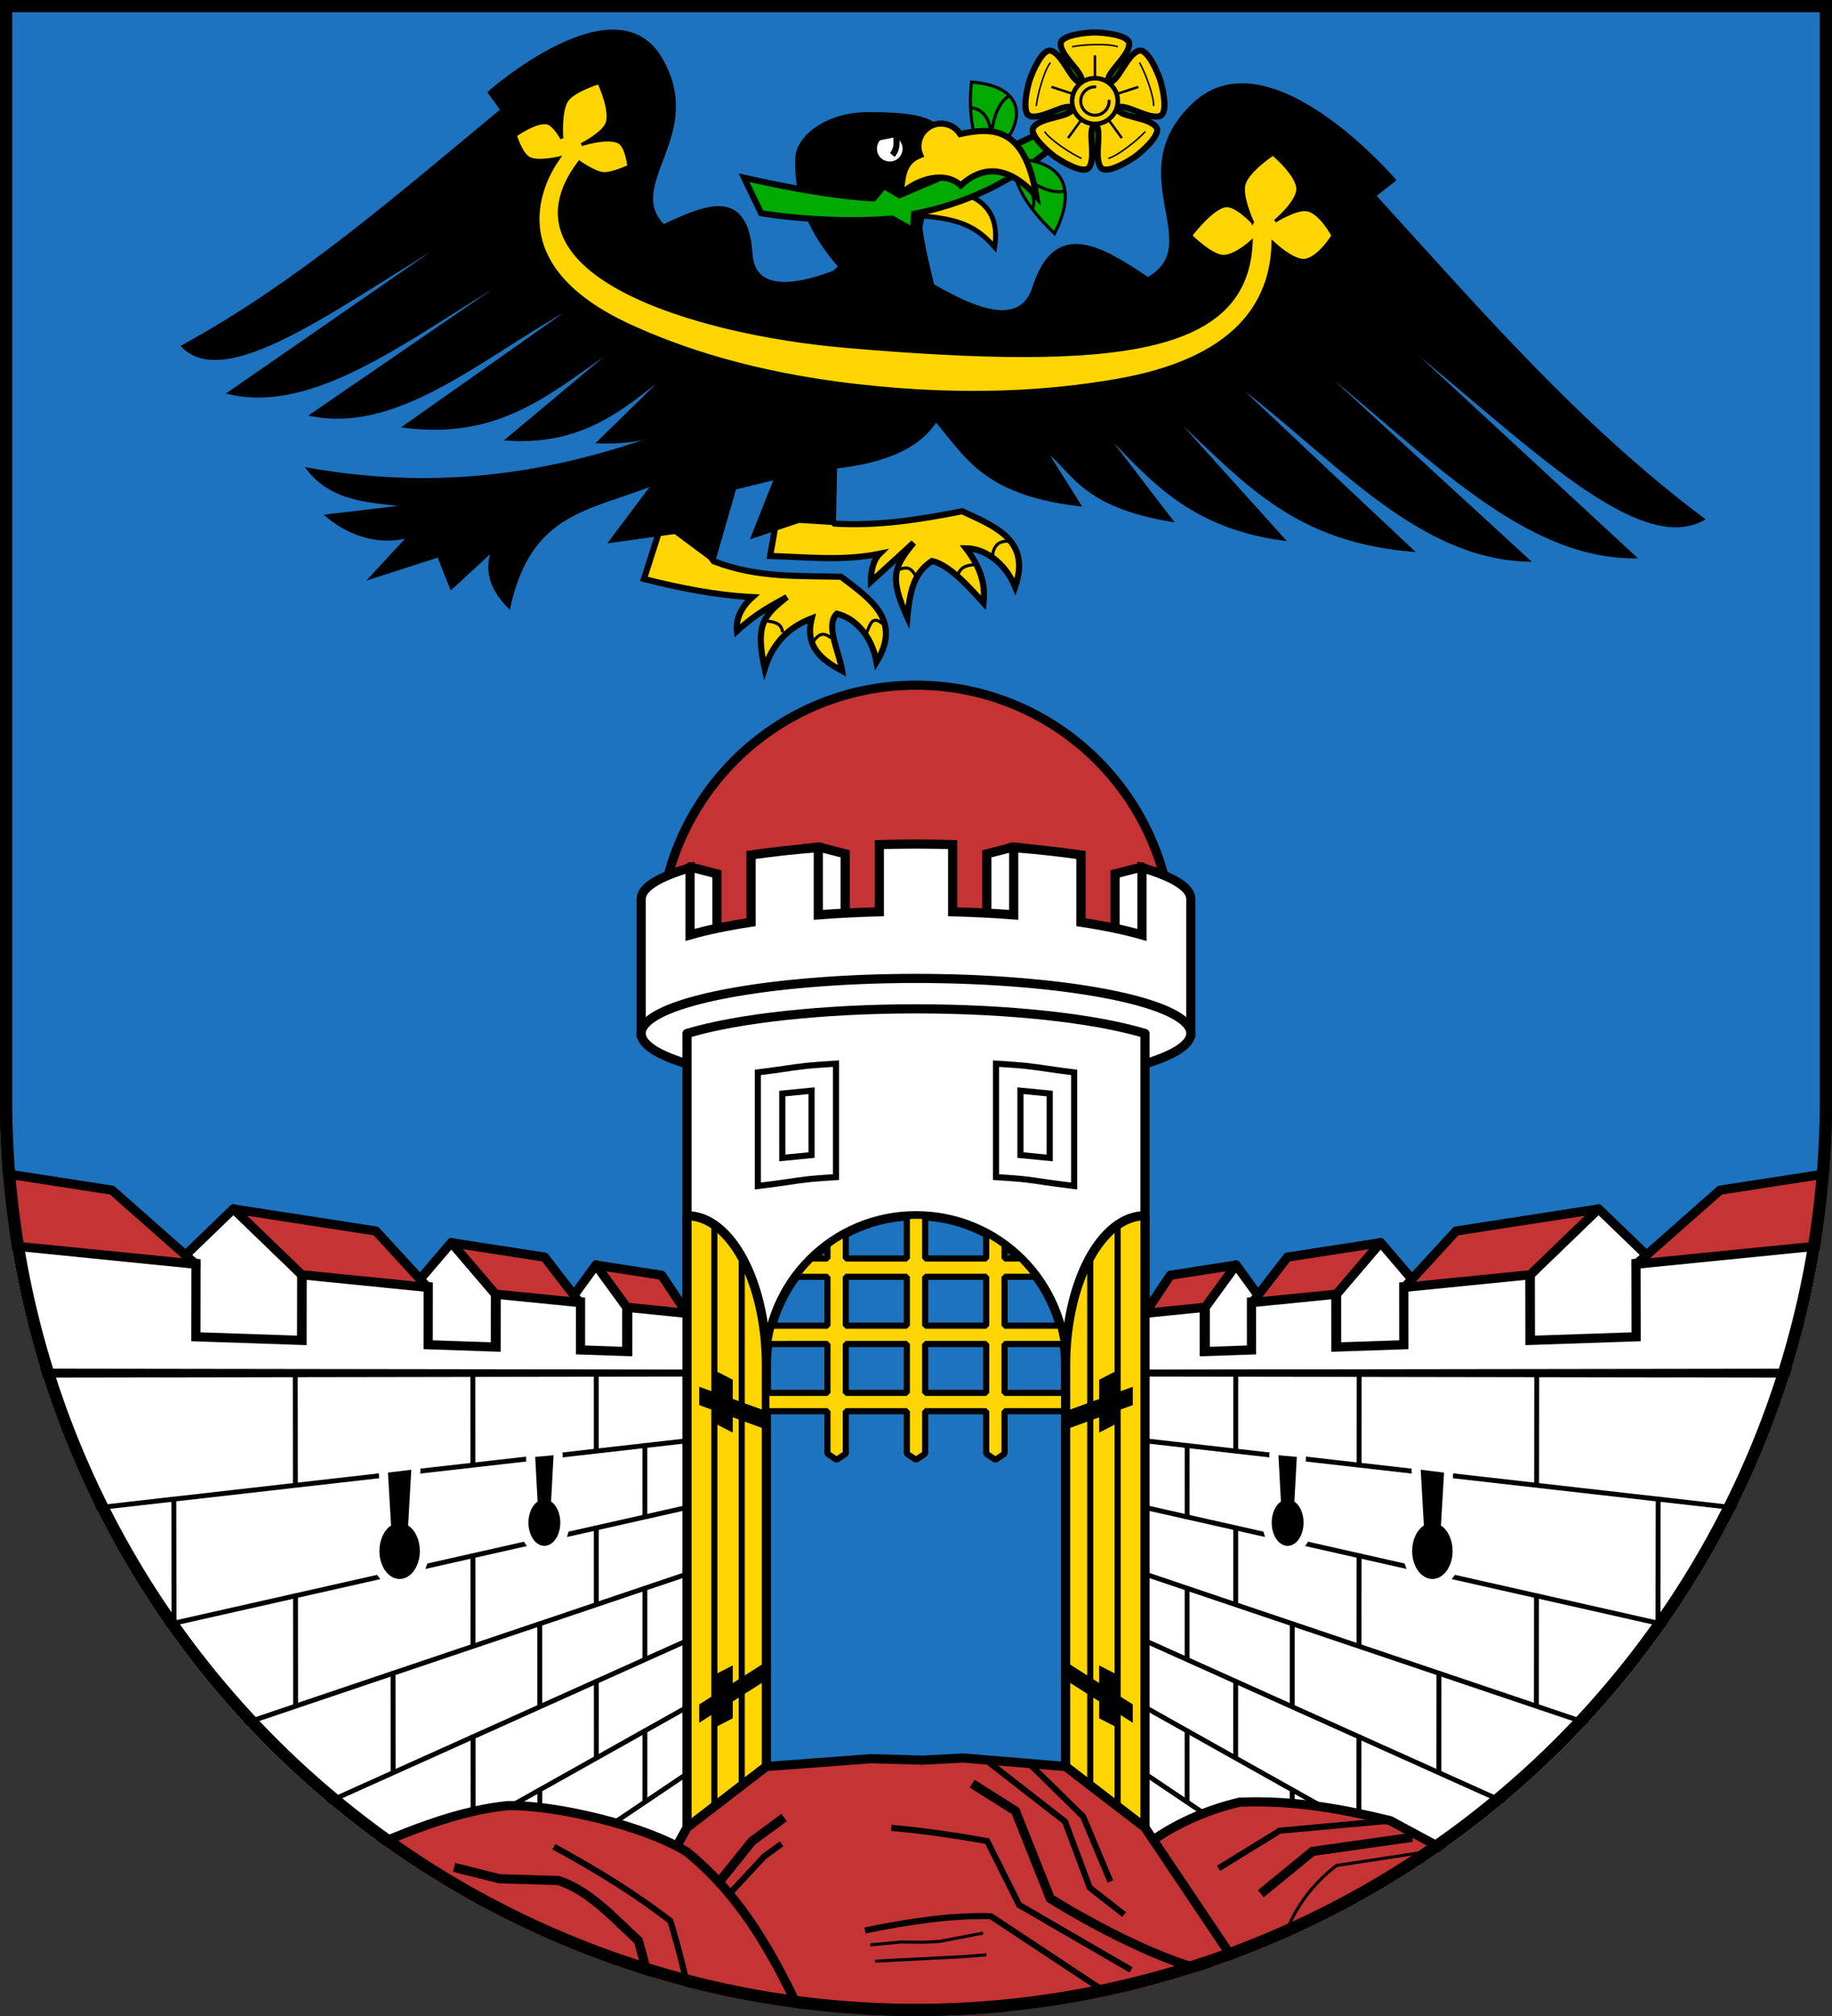<?xml version="1.0" encoding="UTF-8" standalone="no"?>
<svg
   xmlns:dc="http://purl.org/dc/elements/1.1/"
   xmlns:cc="http://creativecommons.org/ns#"
   xmlns:rdf="http://www.w3.org/1999/02/22-rdf-syntax-ns#"
   xmlns:svg="http://www.w3.org/2000/svg"
   xmlns="http://www.w3.org/2000/svg"
   xmlns:xlink="http://www.w3.org/1999/xlink"
   width="600"
   height="660"
   id="svg2"
   version="1.1">
  <rect width="100%" height="100%" fill="#333333" stroke="none"/>
  <defs
     id="defs4809">
    <clipPath
       clipPathUnits="userSpaceOnUse"
       id="clipPath967">
      <path
         style="opacity:1;fill:#666666;fill-opacity:1;stroke:none;stroke-width:3;stroke-miterlimit:4;stroke-dasharray:none"
         d="m 475.618,-652.559 v 360 a 300,300 0 0 0 300,300 300,300 0 0 0 300,-300 v -360 z"
         id="path969" />
    </clipPath>
    <clipPath
       id="clipPath1146"
       clipPathUnits="userSpaceOnUse">
      <path
         id="path1148"
         d="M 0,0 V 360 A 300,300 0 0 0 300,660 300,300 0 0 0 600,360 V 0 Z"
         style="opacity:1;fill:#666666;fill-opacity:1;stroke:none;stroke-width:3;stroke-miterlimit:4;stroke-dasharray:none" />
    </clipPath>
  </defs>
  <path
     style="opacity:1;fill:#1e73be;fill-opacity:1;stroke:#000000;stroke-width:3;stroke-miterlimit:4;stroke-dasharray:none"
     d="M 1.5 1.5 L 1.5 360 C 1.5 524.875 135.125 658.5 300 658.5 C 464.875 658.5 598.5 524.875 598.5 360 L 598.5 1.5 L 1.5 1.5 z "
     id="path822" />
  <g
     id="g2184"
     transform="translate(-10)">
    <path
       id="path1989"
       d="m 243.754,183.746 c 14.334,5.553 27.955,4.695 41.714,5.078 9.756,7.413 19.945,14.234 11.607,27.93 -1.593,-8.908 -7.351,-14.565 -13.019,-15.833 -3.806,3.884 0.717,12.231 1.774,18.734 -6.608,-3.586 -12.328,-7.808 -9.989,-17.217 -5.731,2.216 -12.228,6.41 -15.402,16.491 -3.057,-14.258 -0.573,-17.251 7.274,-23.47 -4.695,2.685 -9.655,4.978 -16.358,11.152 -0.43,-4.234 1.649,-8.069 5.078,-11.13 -11.844,-0.584 -23.687,-2.954 -35.531,-5.933 l 8.353,-26.117 z"
       style="fill:#ffd500;fill-opacity:1;stroke:#000000;stroke-width:2;stroke-linecap:butt;stroke-linejoin:miter;stroke-miterlimit:4;stroke-dasharray:none;stroke-opacity:1" />
    <path
       id="path1989-0"
       d="m 283.292,171.413 c 14.315,0.888 28.11,-1.343 41.827,-4.039 11.125,5.134 22.546,9.597 17.359,24.769 -3.477,-8.354 -10.32,-12.637 -16.128,-12.652 4.386,5.749 6.517,11.108 5.774,17.911 -4.956,-5.482 -11.225,-12.457 -16.873,-13.749 -5.118,3.4 -7.152,7.989 -8.077,18.517 -6.061,-13.263 -4.281,-16.721 2.041,-24.486 l -13.98,12.775 c -0.048,-3.056 0.586,-6.921 2.868,-9.169 -11.789,2.436 -23.868,1.094 -35.872,0.719 l 4.617,-26.441 z"
       style="fill:#ffd500;fill-opacity:1;stroke:#000000;stroke-width:2;stroke-linecap:butt;stroke-linejoin:miter;stroke-miterlimit:4;stroke-dasharray:none;stroke-opacity:1" />
    <path
       id="path1985"
       d="m 318.207,42.457 c -3.96,-4.174 -10.57,-5.293 -24.483,-5.223 -12.901,0.064 -22.376,7.606 -22.729,14.204 -0.465,8.7 1.348,21.424 14.111,35.823 l -59.743,55.636 c -38.835,13.902 -75.252,17.62 -114.347,10.744 8.514,10.818 21.543,10.346 33.734,11.97 l -27.567,3.265 c 8.343,7.003 18.686,9.199 27.028,6.529 l -12.574,13.615 22.005,-7.085 4.166,10.519 13.784,-12.696 c -2.515,6.287 -1.111,12.575 5.078,18.862 7.016,-31.277 25.902,-31.709 47.498,-40.263 l -14.146,18.862 21.038,-2.902 12.696,9.431 6.892,-23.94 13.421,-3.265 -7.617,19.225 15.235,-5.078 11.607,0.725 0.363,-18.499 c 56.516,-6.389 32.118,-46.592 27.93,-78.35 z"
       style="opacity:1;fill:#000000;stroke:#000000;stroke-width:1px;stroke-linecap:butt;stroke-linejoin:miter;stroke-opacity:1" />
    <path
       id="path1987"
       d="m 313.585,92.328 c 13.12,7.685 30.35,16.469 35.02,1.795 7.2,-22.421 22.188,-12.981 37.339,-2.873 20.063,-11.236 -9.346,-34.492 15.235,-57.311 24.581,-22.819 65.478,25.028 65.478,25.028 l -6.529,5.078 c 35.689,39.143 66.586,75.04 107.544,105.917 -22.489,12.333 -62.676,-30.614 -104.103,-63.115 l 81.614,75.448 c -38.691,0.042 -71.729,-38.419 -109.544,-67.468 l 74.722,68.556 c -38.378,-1.015 -66.711,-37.906 -99.025,-60.576 l 60.939,57.311 c -42.077,-3.627 -57.221,-26.312 -81.614,-47.518 l 39.538,43.89 c -33.38,-4.551 -45.698,-23.155 -60.576,-37.361 l 23.94,31.195 c -30.107,-5.078 -31.926,-16.559 -41.714,-23.577 l 11.607,18.499 c -35.778,-4.259 -37.936,-19.682 -51.87,-33.008 z"
       style="opacity:1;fill:#000000;stroke:#000000;stroke-width:1px;stroke-linecap:butt;stroke-linejoin:miter;stroke-opacity:1" />
    <path
       id="path1987-9"
       d="m 284.131,88.705 c -12.38,4.836 -27.306,7.907 -28.189,-5.723 -1.438,-21.397 -14.926,-15.485 -28.668,-8.997 -13.559,-13.8 13.917,-29.756 -0.962,-54.91 -14.879,-25.154 -56.054,11.159 -56.054,11.159 l 4.14,5.786 C 138.965,65.33 107.907,92.535 69.931,113.379 85.179,128.61 124.86,96.634 163.514,74.395 L 85.179,128.61 c 30.285,6.916 63.51,-22.245 98.676,-41.982 l -71.62,49.163 c 30.242,5.897 59.483,-22.669 89.121,-37.574 L 142.679,139.587 c 33.638,4.175 49.836,-13.795 72.991,-28.775 l -39.353,32.95 c 27.005,1.788 40.209,-12.968 54.576,-23.263 l -24.712,24.159 c 24.543,0.726 28.165,-9.408 37.171,-14.061 l -12.627,14.787 c 28.827,2.481 33.468,-11.185 46.927,-20.846 z"
       style="opacity:1;fill:#000000;stroke:#000000;stroke-width:1px;stroke-linecap:butt;stroke-linejoin:miter;stroke-opacity:1" />
    <path
       id="path2021"
       d="m 420.175,72.713 c 0,0 -3.894,-8.383 -2.733,-12.48 1.238,-4.37 9.466,-9.804 9.466,-9.804 0,0 8.138,6.778 8.142,11.466 0.003,4.291 -7.437,10.508 -7.437,10.508 0,0 6.826,-4.341 10.48,-3.719 4.424,0.754 8.48,8.451 8.48,8.451 0,0 -4.81,7.881 -9.494,8.113 -3.881,0.192 -10.142,-5.747 -10.142,-5.747 -0.449,19.73 -12.164,38.442 -51.929,45.17 -20.157,3.41 -47.521,5.742 -84.279,1.566 -34.643,-3.935 -58.277,-12.199 -74.174,-19.459 -44.1,-20.141 -28.664,-47.955 -23.581,-55.026 0,0 -6.987,1.655 -9.832,0.028 -2.503,-1.431 -4.366,-7.466 -4.366,-7.466 0,0 6.85,-4.902 10.508,-4.057 2.246,0.519 4.704,5.071 4.704,5.071 0,0 -0.691,-9.04 1.69,-12.508 2.255,-3.284 10.48,-5.747 10.48,-5.747 0,0 4.179,8.947 2.704,13.184 -1.209,3.475 -8.451,7.099 -8.451,7.099 0,0 9.021,-2.947 12.536,-0.676 2.335,1.508 3.014,7.775 3.014,7.775 0,0 -5.537,2.619 -8.451,2.366 -2.862,-0.248 -7.775,-3.719 -7.775,-3.719 -27.524,36.345 37.617,56.012 87.275,60.287 89.878,7.737 131.353,2.028 132.771,-34.2 0,0 -5.611,5.1 -9.466,4.733 -4.033,-0.385 -10.395,-6.789 -10.395,-6.789 0,0 6.967,-9.2 11.466,-9.775 3.403,-0.435 8.789,5.352 8.789,5.352 z"
       style="opacity:1;fill:#ffd500;fill-opacity:1;stroke:#000000;stroke-width:1px;stroke-linecap:butt;stroke-linejoin:miter;stroke-opacity:1" />
    <path
       style="opacity:1;fill:#ffd500;fill-opacity:1;stroke:#000000;stroke-width:1.6;stroke-linecap:round;stroke-linejoin:miter;stroke-miterlimit:4;stroke-dasharray:none;stroke-opacity:1"
       d="m 307.33,64.111 -8.767,6.137 c 21.885,0.186 29.561,1.84 37.192,10.667 1.996,-12.553 -5.827,-17.619 -15.618,-18.537 -3.661,-4.203 -12.643,-5.33 -12.807,1.732 z"
       id="path2110" />
    <path
       id="path2104"
       d="m 304.586,63.898 -5.121,-3.015 -3.335,4.069 c -12.899,-0.631 -29.54,-3.83 -42.439,-6.769 l 5.593,11.633 c 13.422,2.101 30.261,2.893 42.867,1.729 l 6.844,3.885 0.423,-5.439 c 21.64,-4.17 41.622,-14.972 59.07,-35.91 -20.424,11.693 -41.498,20.234 -63.903,29.817 z"
       style="fill:#00aa00;fill-opacity:1;stroke:#000000;stroke-width:2;stroke-linecap:butt;stroke-linejoin:miter;stroke-miterlimit:4;stroke-dasharray:none;stroke-opacity:1" />
    <path
       id="path2108"
       d="m 332.438,53.485 c 15.347,-12.903 13.797,-25.285 -4.251,-26.622 -1.195,10.507 0.683,19.092 4.251,26.622 z"
       style="fill:#00aa00;fill-opacity:1;stroke:#000000;stroke-width:1px;stroke-linecap:butt;stroke-linejoin:miter;stroke-opacity:1" />
    <path
       id="path2106"
       d="m 341.713,51.87 c 19.662,0.839 19.696,12.755 13.647,24.609 -7.143,-7.122 -13.555,-14.548 -13.647,-24.609 z"
       style="fill:#00aa00;fill-opacity:1;stroke:#000000;stroke-width:1px;stroke-linecap:butt;stroke-linejoin:miter;stroke-opacity:1" />
    <path
       id="path2112"
       d="m 328.276,35.312 c 2.664,0.219 6.916,2.774 6.245,11.69 0.031,-4.516 1.335,-12.965 5.966,-15.607"
       style="fill:none;stroke:#000000;stroke-width:1px;stroke-linecap:butt;stroke-linejoin:miter;stroke-opacity:1" />
    <path
       id="path2112-6"
       d="m 348.042,68.375 c 1.501,-2.212 -0.049,-7.675 -5.185,-12.197 3.537,2.809 10.69,7.832 15.998,6.34"
       style="fill:none;stroke:#000000;stroke-width:1px;stroke-linecap:butt;stroke-linejoin:miter;stroke-opacity:1" />
    <path
       id="path2023"
       d="m 318.207,40.457 c -4.099,2e-4 -7.422,3.323 -7.422,7.422 0.003,0.995 0.205,1.979 0.596,2.895 -6.837,2.565 -5.322,9.219 -6.795,13.125 6.173,-5.845 15.24,-7.85 20.066,-3.172 7.787,-7.241 16.272,-5.917 24.743,3.447 -3.726,-22.506 -13.964,-22.669 -24.938,-20.297 -1.364,-2.131 -3.72,-3.42 -6.25,-3.42 z"
       style="opacity:1;fill:#ffd500;fill-opacity:1;stroke:#000000;stroke-width:2;stroke-linecap:round;stroke-linejoin:miter;stroke-miterlimit:4;stroke-dasharray:none;stroke-opacity:1" />
    <path
       id="path1125-7-1"
       d="m 296.203,48.673 c 0,2.872 2.328,5.2 5.199,5.2 2.872,0 5.199,-2.328 5.199,-5.2 0,-1.436 -0.582,-2.736 -1.523,-3.677 l -1.518,-1.176 -5.835,1.176 c -0.941,0.941 -1.523,2.241 -1.523,3.677 z"
       style="opacity:1;fill:#ffffff;fill-opacity:1;stroke:#000000;stroke-width:2;stroke-miterlimit:4;stroke-dasharray:none" />
    <path
       id="path1130-3-7"
       d="m 303.561,43.82 c -0.021,2.45 0.59,4.638 -1.307,6.925"
       style="fill:#ffffff;stroke:#000000;stroke-width:2;stroke-miterlimit:4;stroke-dasharray:none" />
    <g
       style="stroke-width:1.603"
       id="g1032"
       transform="matrix(2.358,0,0,2.358,338.656,-637.295)">
      <path
         style="opacity:1;fill:#00aa00;fill-opacity:1;stroke:#000000;stroke-width:0.636;stroke-linecap:round;stroke-linejoin:round;stroke-miterlimit:4;stroke-dasharray:none"
         id="path870"
         d="m 12.7,290.65 -6.039,-4.388 2.307,-7.1 7.465,0 2.307,7.1 z" />
      <g
         style="stroke-width:1.603"
         id="g943">
        <path
           style="fill:#ffd500;fill-opacity:1;stroke:#000000;stroke-width:0.848;stroke-linecap:butt;stroke-linejoin:miter;stroke-miterlimit:4;stroke-dasharray:none;stroke-opacity:1"
           d="m 12.7,274.775 c -0.912,0 -4.763,0.28 -4.763,1.587 0,1.795 3.401,4.108 2.896,5.369 L 12.7,284.3 l 1.866,-2.569 c -0.505,-1.261 2.896,-3.573 2.896,-5.369 0,-1.307 -3.851,-1.587 -4.763,-1.587 z"
           id="path917" />
        <path
           style="fill:none;stroke:#000000;stroke-width:0.339;stroke-linecap:butt;stroke-linejoin:miter;stroke-miterlimit:4;stroke-dasharray:none;stroke-opacity:1"
           d="m 12.7,277.95 v 3.175 3.175"
           id="path919" />
        <path
           style="fill:none;stroke:#000000;stroke-width:0.212;stroke-linecap:butt;stroke-linejoin:miter;stroke-miterlimit:4;stroke-dasharray:none;stroke-opacity:1"
           d="m 9.525,276.764 c 1.493,-0.324 5.038,-0.493 6.35,0"
           id="path925" />
      </g>
      <use
         style="stroke-width:1.603"
         x="0"
         y="0"
         xlink:href="#g943"
         id="use1002"
         transform="rotate(72,12.7,284.3)"
         width="100%"
         height="100%" />
      <use
         style="stroke-width:1.603"
         x="0"
         y="0"
         xlink:href="#use1002"
         id="use1004"
         transform="rotate(72,12.7,284.3)"
         width="100%"
         height="100%" />
      <use
         style="stroke-width:1.603"
         x="0"
         y="0"
         xlink:href="#use1004"
         id="use1006"
         transform="rotate(72,12.7,284.3)"
         width="100%"
         height="100%" />
      <use
         style="stroke-width:1.603"
         x="0"
         y="0"
         xlink:href="#use1006"
         id="use1008"
         transform="rotate(72,12.7,284.3)"
         width="100%"
         height="100%" />
      <g
         id="g954"
         style="fill:#ffd500;fill-opacity:1;stroke-width:1.603">
        <circle
           r="3.175"
           cy="284.3"
           cx="12.7"
           id="path854"
           style="opacity:1;fill:#ffd500;fill-opacity:1;stroke:#000000;stroke-width:0.636;stroke-linecap:round;stroke-linejoin:round;stroke-miterlimit:4;stroke-dasharray:none" />
        <path
           id="path901"
           d="m 12.7,282.33 c -1.088,4e-5 -1.97,0.882 -1.97,1.97 3.6e-5,1.088 0.882,1.97 1.97,1.97 1.088,-4e-5 1.97,-0.882 1.97,-1.97"
           style="opacity:1;fill:#ffd500;fill-opacity:1;stroke:#000000;stroke-width:0.424;stroke-linecap:round;stroke-linejoin:round;stroke-miterlimit:4;stroke-dasharray:none" />
      </g>
    </g>
    <path
       id="path2129"
       d="m 260.387,203.159 c 2.615,0.477 5.608,0.481 5.902,3.859"
       style="fill:none;stroke:#000000;stroke-width:1px;stroke-linecap:butt;stroke-linejoin:miter;stroke-opacity:1" />
    <path
       id="path2131"
       d="m 275.824,210.65 c 1.612,-1.956 2.997,-4.52 6.356,-1.816"
       style="fill:none;stroke:#000000;stroke-width:1px;stroke-linecap:butt;stroke-linejoin:miter;stroke-opacity:1" />
    <path
       id="path2133"
       d="m 293.531,207.699 c 1.369,-2.377 1.711,-7.011 5.902,-3.178"
       style="fill:none;stroke:#000000;stroke-width:1px;stroke-linecap:butt;stroke-linejoin:miter;stroke-opacity:1" />
    <path
       id="path2135"
       d="m 304.201,186.586 c 4.441,-1.954 4.673,1.143 6.356,2.497"
       style="fill:none;stroke:#000000;stroke-width:1px;stroke-linecap:butt;stroke-linejoin:miter;stroke-opacity:1" />
    <path
       id="path2137"
       d="m 323.724,188.63 c 0.512,-3.201 3.239,-3.632 6.129,-3.859"
       style="fill:none;stroke:#000000;stroke-width:1px;stroke-linecap:butt;stroke-linejoin:miter;stroke-opacity:1" />
    <path
       id="path2139"
       d="m 335.075,181.819 c 0.462,-3.727 2.642,-5.049 6.129,-4.54"
       style="fill:none;stroke:#000000;stroke-width:1px;stroke-linecap:butt;stroke-linejoin:miter;stroke-opacity:1" />
  </g>
  <g
     clip-path="url(#clipPath1146)"
     id="g1144">
    <path
       id="path993"
       d="m 384,308.321 h -168 c 0,-46.392 37.608,-84 84,-84 46.392,0 84,37.608 84,84 z"
       style="opacity:1;fill:#c53435;fill-opacity:1;stroke:#000000;stroke-width:3;stroke-linecap:round;stroke-linejoin:round;stroke-miterlimit:4;stroke-dasharray:none;stroke-opacity:1" />
    <path
       id="path1946"
       d="m 234.81,286.087 v 18.09 L 226,306.389 217.925,288.727 226,283.827 Z"
       style="fill:#ffffff;stroke:#000000;stroke-width:3;stroke-linecap:butt;stroke-linejoin:miter;stroke-miterlimit:4;stroke-dasharray:none;stroke-opacity:1" />
    <path
       id="path1946-0"
       d="m 276.81,279.523 v 19.677 L 268,299.824 l -22,2.096 v -22 l 22,-2.657 z"
       style="fill:#ffffff;stroke:#000000;stroke-width:3;stroke-linecap:butt;stroke-linejoin:miter;stroke-miterlimit:4;stroke-dasharray:none;stroke-opacity:1" />
    <path
       id="path1946-0-1"
       d="m 323.19,279.525 v 19.677 l 8.81,0.624 22,2.094 v -22 l -22,-2.655 z"
       style="fill:#ffffff;stroke:#000000;stroke-width:3;stroke-linecap:butt;stroke-linejoin:miter;stroke-miterlimit:4;stroke-dasharray:none;stroke-opacity:1" />
    <path
       id="path1946-6"
       d="m 365.19,286.089 v 18.09 L 374,306.391 381.298,288.106 374,283.829 Z"
       style="fill:#ffffff;stroke:#000000;stroke-width:3;stroke-linecap:butt;stroke-linejoin:miter;stroke-miterlimit:4;stroke-dasharray:none;stroke-opacity:1" />
    <path
       id="rect1030"
       d="m 300,276.32 c -4.079,0 -8.064,0.074 -12,0.18 v 22 c -6.954,0.186 -13.643,0.529 -20,1.014 v -22 c -7.916,0.603 -15.337,1.405 -22,2.406 v 22 c -7.731,1.162 -14.484,2.567 -20,4.158 v -22 c -10.079,2.908 -16,6.436 -16,10.242 v 22 22 h 180 v -22 -22 c -2e-5,-3.806 -5.922,-7.333 -16,-10.24 v 22 c -5.516,-1.591 -12.268,-2.999 -20,-4.16 v -22 c -6.663,-1.001 -14.084,-1.803 -22,-2.406 v 22 C 325.643,299.029 318.954,298.686 312,298.5 v -22 c -3.936,-0.105 -7.921,-0.18 -12,-0.18 z"
       style="opacity:1;fill:#ffffff;fill-opacity:1;stroke:#000000;stroke-width:3;stroke-linecap:round;stroke-linejoin:miter;stroke-miterlimit:4;stroke-dasharray:none;stroke-opacity:1" />
    <path
       id="path963-3"
       d="m 390,338.321 a 90,18 0 0 1 -90,18 90,18 0 0 1 -90,-18 90,18 0 0 1 90,-18 90,18 0 0 1 90,18 z"
       style="opacity:1;fill:#ffffff;fill-opacity:1;stroke:#000000;stroke-width:3;stroke-linecap:round;stroke-linejoin:round;stroke-miterlimit:4;stroke-dasharray:none;stroke-opacity:1" />
    <path
       id="rect1019"
       d="m 300,330.278 c -30.185,0.005 -58.349,3.035 -75,8.07 v 19.863 262.109 h 75 75 V 358.208 338.348 c -16.651,-5.035 -44.815,-8.066 -75,-8.07 z"
       style="opacity:1;fill:#ffffff;fill-opacity:1;stroke:#000000;stroke-width:3;stroke-linecap:round;stroke-linejoin:round;stroke-miterlimit:4;stroke-dasharray:none;stroke-opacity:1" />
    <path
       id="path973"
       d="m 273.791,348.213 -5.344,0.367 c -6.987,0.481 -9.655,1.129 -15.879,1.934 l -4.359,0.564 v 37.203 l 5.641,-0.729 c 6,-0.776 8.477,-1.406 15.285,-1.875 l 4.656,-0.32 z m 52.418,0 v 5.355 31.789 l 4.656,0.32 c 6.808,0.469 9.286,1.099 15.285,1.875 l 5.641,0.729 v -37.203 l -4.359,-0.564 c -6.224,-0.805 -8.892,-1.452 -15.879,-1.934 z m -60.418,8.863 v 21.078 c -3.293,0.269 -6.465,0.587 -9.582,0.932 v -21.078 c 3.084,-0.352 6.296,-0.655 9.582,-0.932 z m 68.418,0 c 3.286,0.277 6.498,0.579 9.582,0.932 v 21.078 c -3.117,-0.345 -6.289,-0.662 -9.582,-0.932 z"
       style="color:#000000;font-style:normal;font-variant:normal;font-weight:normal;font-stretch:normal;font-size:medium;line-height:normal;font-family:sans-serif;font-variant-ligatures:normal;font-variant-position:normal;font-variant-caps:normal;font-variant-numeric:normal;font-variant-alternates:normal;font-feature-settings:normal;text-indent:0;text-align:start;text-decoration:none;text-decoration-line:none;text-decoration-style:solid;text-decoration-color:#000000;letter-spacing:normal;word-spacing:normal;text-transform:none;writing-mode:lr-tb;direction:ltr;text-orientation:mixed;dominant-baseline:auto;baseline-shift:baseline;text-anchor:start;white-space:normal;shape-padding:0;clip-rule:nonzero;display:inline;overflow:visible;visibility:visible;opacity:1;isolation:auto;mix-blend-mode:normal;color-interpolation:sRGB;color-interpolation-filters:linearRGB;solid-color:#000000;solid-opacity:1;vector-effect:none;fill:none;fill-opacity:1;fill-rule:nonzero;stroke:#000000;stroke-width:1;stroke-linecap:butt;stroke-linejoin:miter;stroke-miterlimit:4;stroke-dasharray:none;stroke-dashoffset:0;stroke-opacity:1;color-rendering:auto;image-rendering:auto;shape-rendering:auto;text-rendering:auto;enable-background:accumulate" />
    <path
       id="path1098"
       d="m 300,398 c -27.062,-10e-6 -49,21.938 -49,49 v 131.323 h 49 49 V 447 c 0,-27.062 -21.938,-49 -49,-49 z"
       style="opacity:1;fill:#1e73be;fill-opacity:1;stroke:#000000;stroke-width:3;stroke-linejoin:bevel;stroke-miterlimit:4;stroke-dasharray:none" />
    <use
       height="100%"
       width="100%"
       transform="matrix(-1,0,0,1,600,3.5812159e-6)"
       id="use1183"
       xlink:href="#g1181"
       y="0"
       x="0"
       style="stroke-width:1.6;stroke-miterlimit:4;stroke-dasharray:none;fill:#c53435;fill-opacity:1" />
    <path
       id="path1098-9-0"
       d="m 225,398 c 14.359,0 26,21.938 26,49 V 496 578.323 l -26,20 z"
       style="opacity:1;fill:#ffd500;fill-opacity:1;stroke:#000000;stroke-width:3;stroke-linejoin:bevel;stroke-miterlimit:4;stroke-dasharray:none" />
    <path
       id="rect1140"
       d="m 300,398 c -1.001,0.019 -2.002,0.07 -3,0.15 V 412 h -20 v -8.24 c -2.09,1.124 -4.095,2.398 -6,3.812 V 412 h -5.225 c -1.893,1.856 -3.633,3.863 -5.201,6 H 271 v 16 h -18.238 c -0.528,1.973 -0.933,3.977 -1.211,6 H 271 v 16 h -20 v 6 h 20 v 13.904 l 3,2 3,-2 V 462 h 20 v 13.904 l 3,2 3,-2 V 462 h 20 v 13.904 l 3,2 3,-2 V 462 h 20 v -6 h -20 v -16 h 19.438 c -0.29,-2.024 -0.707,-4.028 -1.248,-6 H 329 v -16 h 10.428 c -1.552,-2.135 -3.273,-4.142 -5.148,-6 H 329 v -4.426 c -1.905,-1.41 -3.911,-2.681 -6,-3.801 V 412 h -20 v -13.893 c -0.999,-0.066 -1.999,-0.102 -3,-0.107 z m -23,20 h 20 v 16 h -20 z m 26,0 h 20 v 16 h -20 z m -26,22 h 20 v 16 h -20 z m 26,0 h 20 v 16 h -20 z"
       style="opacity:1;fill:#ffd500;fill-opacity:1;stroke:#000000;stroke-width:2;stroke-linejoin:bevel;stroke-miterlimit:4;stroke-dasharray:none" />
    <path
       id="rect1194"
       d="m 229,454 22,8 v 6 l -22,-8 z"
       style="opacity:1;fill:#000000;fill-opacity:1;stroke:none;stroke-width:1;stroke-linecap:butt;stroke-linejoin:miter;stroke-miterlimit:4;stroke-dasharray:none;stroke-opacity:1" />
    <path
       style="opacity:1;fill:#000000;fill-opacity:1;stroke:none;stroke-width:1;stroke-linecap:butt;stroke-linejoin:miter;stroke-miterlimit:4;stroke-dasharray:none;stroke-opacity:1"
       d="m 229,558 22,-14 v 6 l -22,14 z"
       id="path1197" />
    <g
       id="g1181">
      <path
         style="fill:#ffffff;stroke:#000000;stroke-width:3;stroke-linecap:butt;stroke-linejoin:round;stroke-miterlimit:4;stroke-dasharray:none;stroke-opacity:1"
         d="m 523.501,395.711 22.318,21.541 -0.033,21.712 h -44.57 l -0.033,-21.712 z"
         id="path976" />
      <path
         style="fill:#ffffff;stroke:#000000;stroke-width:3;stroke-linecap:butt;stroke-linejoin:round;stroke-miterlimit:4;stroke-dasharray:none;stroke-opacity:1"
         d="m 452.138,406.75 14.393,16.843 -0.013,17.544 h -28.759 l -0.013,-17.544 z"
         id="path974" />
      <path
         style="fill:#ffffff;stroke:#000000;stroke-width:3;stroke-linecap:butt;stroke-linejoin:round;stroke-miterlimit:4;stroke-dasharray:none;stroke-opacity:1"
         d="m 404.788,414.075 10.048,13.817 -0.004,14.719 h -20.089 l -0.004,-14.719 z"
         id="path971" />
      <g
         transform="matrix(3.78,0,0,3.78,583.207,-340.089)"
         id="g1231">
        <path
           id="path1221-1"
           transform="matrix(0.265,0,0,0.265,0,246.2)"
           d="m -208.207,-147.143 v 6.713 l 229.275,-0.32 -0.039,-14.245 -0.078,-28.476 -68.272,6.824 0.046,23.991 -34.715,1.189 -0.033,-21.712 -41.229,4.121 0.019,19.003 -22.216,0.761 -0.013,-17.544 -27.58,2.757 0.007,15.733 -15.428,0.528 -0.003,-14.719 -19.74,1.973 z"
           style="opacity:1;fill:#ffffff;fill-opacity:1;stroke:#000000;stroke-width:3;stroke-linecap:round;stroke-linejoin:miter;stroke-miterlimit:4;stroke-dasharray:none;stroke-opacity:1" />
        <path
           id="path1223-9"
           d="m -52.885,200.418 5.679,-0.878 -2.659,3.656 -5.223,0.522 2.203,-3.299"
           style="opacity:1;fill:#c53435;fill-opacity:1;stroke:#000000;stroke-width:0.794;stroke-linecap:round;stroke-linejoin:round;stroke-miterlimit:4;stroke-dasharray:none;stroke-opacity:1" />
        <path
           id="path1225-2"
           d="m -42.738,198.848 c 0,0 8.059,-1.247 8.059,-1.247 0,0 -3.808,4.456 -3.808,4.456 0,0 -7.297,0.729 -7.297,0.729 0,0 3.046,-3.939 3.046,-3.939"
           style="opacity:1;fill:#c53435;fill-opacity:1;stroke:#000000;stroke-width:0.794;stroke-linecap:round;stroke-linejoin:round;stroke-miterlimit:4;stroke-dasharray:none;stroke-opacity:1" />
        <path
           id="path1227-5"
           d="m -28.123,196.587 c 0,0 12.326,-1.907 12.326,-1.907 0,0 -5.905,5.699 -5.905,5.699 0,0 -10.909,1.09 -10.909,1.09 0,0 4.487,-4.883 4.487,-4.883"
           style="opacity:1;fill:#c53435;fill-opacity:1;stroke:#000000;stroke-width:0.794;stroke-linecap:round;stroke-linejoin:round;stroke-miterlimit:4;stroke-dasharray:none;stroke-opacity:1" />
        <path
           id="path1229-4"
           d="m -5.26,193.05 c 0,0 10.786,-1.669 10.786,-1.669 0,0 0.017,6.275 0.017,6.275 0,0 -18.064,1.806 -18.064,1.806 0,0 7.26,-6.412 7.26,-6.412"
           style="opacity:1;fill:#c53435;fill-opacity:1;stroke:#000000;stroke-width:0.794;stroke-linecap:round;stroke-linejoin:round;stroke-miterlimit:4;stroke-dasharray:none;stroke-opacity:1" />
      </g>
      <rect
         style="opacity:1;fill:#ffffff;fill-opacity:1;stroke:none;stroke-width:3;stroke-linecap:round;stroke-linejoin:round;stroke-miterlimit:4;stroke-dasharray:none;stroke-opacity:1"
         id="rect978"
         width="218.688"
         height="231.71"
         x="375"
         y="450" />
      <g
         transform="matrix(3.78,0,0,3.78,422.694,1554.513)"
         id="g4469"
         style="fill:none;stroke:#000000;stroke-width:0.265;stroke-miterlimit:4;stroke-dasharray:none">
        <path
           id="rect828-7-1"
           d="m 21.261,-234.834 c 0,0 10.506,7.068 10.506,7.068 0,0 13.452,9.049 13.452,9.049 0,0 -0.023,12.203 -0.023,12.203"
           style="opacity:1;fill:none;fill-opacity:1;stroke:#000000;stroke-width:0.423;stroke-miterlimit:4;stroke-dasharray:none" />
        <path
           id="rect828-9-5-5"
           d="m 21.303,-273.04 c 0,0 10.526,2.374 10.526,2.374 0,0 13.482,3.041 13.482,3.041 0,0 -0.023,12.242 -0.023,12.242"
           style="opacity:1;fill:none;fill-opacity:1;stroke:#000000;stroke-width:0.423;stroke-miterlimit:4;stroke-dasharray:none" />
        <path
           id="rect828-1-66-8-3"
           d="m 31.814,-259.93 c 0,0 13.474,4.546 13.474,4.546"
           style="opacity:1;fill:none;fill-opacity:1;stroke:#000000;stroke-width:0.423;stroke-miterlimit:4;stroke-dasharray:none" />
        <path
           id="rect828-1-6-8-0-1"
           d="m 21.282,-253.925 c 0,0 10.516,4.724 10.516,4.724 0,0 13.467,6.05 13.467,6.05 0,0 -0.023,12.222 -0.023,12.222"
           style="opacity:1;fill:none;fill-opacity:1;stroke:#000000;stroke-width:0.423;stroke-miterlimit:4;stroke-dasharray:none" />
        <path
           id="rect828-1-6-5-8-5-7"
           d="m 31.783,-238.48 c 0,0 13.459,7.551 13.459,7.551"
           style="opacity:1;fill:none;fill-opacity:1;stroke:#000000;stroke-width:0.423;stroke-miterlimit:4;stroke-dasharray:none" />
        <path
           id="rect828-1-6-3-2-0"
           d="m 21.324,-292.179 c 0,0 10.536,0.018 10.536,0.018 0,0 13.497,0.023 13.497,0.023 0,0 -0.023,12.261 -0.023,12.261"
           style="opacity:1;fill:none;fill-opacity:1;stroke:#000000;stroke-width:0.423;stroke-miterlimit:4;stroke-dasharray:none" />
        <path
           id="rect828-1-6-5-2-5-1"
           d="m 31.845,-281.41 c 0,0 13.49,1.533 13.49,1.533"
           style="opacity:1;fill:none;fill-opacity:1;stroke:#000000;stroke-width:0.423;stroke-miterlimit:4;stroke-dasharray:none" />
        <path
           id="rect828-2-8-3"
           d="m -12.619,-257.626 c 0,0 3.649,2.455 3.649,2.455 0,0 4.205,2.829 4.205,2.829 0,0 -0.002,6.637 -0.002,6.637"
           style="opacity:1;fill:none;fill-opacity:1;stroke:#000000;stroke-width:0.423;stroke-miterlimit:4;stroke-dasharray:none" />
        <path
           id="rect828-0-3-3"
           d="m -4.765,-252.342 c 0,0 4.898,3.295 4.898,3.295 0,0 5.778,3.887 5.778,3.887 0,0 -0.005,7.827 -0.005,7.827"
           style="opacity:1;fill:none;fill-opacity:1;stroke:#000000;stroke-width:0.423;stroke-miterlimit:4;stroke-dasharray:none" />
        <path
           id="rect828-24-41-2"
           d="m 5.91,-245.161 c 0,0 6.918,4.654 6.918,4.654 0,0 8.433,5.673 8.433,5.673 0,0 -0.011,9.537 -0.011,9.537"
           style="opacity:1;fill:none;fill-opacity:1;stroke:#000000;stroke-width:0.423;stroke-miterlimit:4;stroke-dasharray:none" />
        <path
           id="rect828-2-2-3-9"
           d="m -12.619,-280.69 c 0,0 3.652,0.824 3.652,0.824 0,0 4.209,0.949 4.209,0.949 0,0 -0.002,6.648 -0.002,6.648"
           style="opacity:1;fill:none;fill-opacity:1;stroke:#000000;stroke-width:0.423;stroke-miterlimit:4;stroke-dasharray:none" />
        <path
           id="rect828-0-7-4-5"
           d="m -4.758,-278.918 c 0,0 4.903,1.106 4.903,1.106 0,0 5.785,1.305 5.785,1.305 0,0 -0.005,7.843 -0.005,7.843"
           style="opacity:1;fill:none;fill-opacity:1;stroke:#000000;stroke-width:0.423;stroke-miterlimit:4;stroke-dasharray:none" />
        <path
           id="rect828-24-4-3-9"
           d="m 5.929,-276.507 c 0,0 6.928,1.562 6.928,1.562 0,0 8.446,1.905 8.446,1.905 0,0 -0.011,9.56 -0.011,9.56"
           style="opacity:1;fill:none;fill-opacity:1;stroke:#000000;stroke-width:0.423;stroke-miterlimit:4;stroke-dasharray:none" />
        <path
           id="rect828-1-66-5-3"
           d="m -12.619,-274.921 c 0,0 3.651,1.232 3.651,1.232 0,0 -7.329e-4,6.175 -7.329e-4,6.175"
           style="opacity:1;fill:none;fill-opacity:1;stroke:#000000;stroke-width:0.423;stroke-miterlimit:4;stroke-dasharray:none" />
        <path
           id="rect828-4-7-5-2"
           d="m -8.968,-273.689 c 0,0 4.208,1.42 4.208,1.42 0,0 4.902,1.654 4.902,1.654 0,0 -0.003,7.193 -0.003,7.193"
           style="opacity:1;fill:none;fill-opacity:1;stroke:#000000;stroke-width:0.423;stroke-miterlimit:4;stroke-dasharray:none" />
        <path
           id="rect828-14-1-0-9"
           d="m 0.142,-270.616 c 0,0 5.783,1.951 5.783,1.951 0,0 6.925,2.337 6.925,2.337 0,0 -0.007,8.612 -0.007,8.612"
           style="opacity:1;fill:none;fill-opacity:1;stroke:#000000;stroke-width:0.423;stroke-miterlimit:4;stroke-dasharray:none" />
        <path
           id="rect828-8-8-5-2"
           d="m 12.85,-266.328 c 0,0 8.443,2.849 8.443,2.849 0,0 10.521,3.55 10.521,3.55 0,0 -0.015,10.729 -0.015,10.729"
           style="opacity:1;fill:none;fill-opacity:1;stroke:#000000;stroke-width:0.423;stroke-miterlimit:4;stroke-dasharray:none" />
        <path
           id="rect828-4-1-0-8-3"
           d="m -12.619,-269.154 c 0,0 3.651,1.64 3.651,1.64 0,0 4.207,1.89 4.207,1.89 0,0 -0.002,6.642 -0.002,6.642"
           style="opacity:1;fill:none;fill-opacity:1;stroke:#000000;stroke-width:0.423;stroke-miterlimit:4;stroke-dasharray:none" />
        <path
           id="rect828-14-2-3-9-0"
           d="m -4.762,-265.624 c 0,0 4.9,2.201 4.9,2.201 0,0 5.781,2.597 5.781,2.597 0,0 -0.005,7.835 -0.005,7.835"
           style="opacity:1;fill:none;fill-opacity:1;stroke:#000000;stroke-width:0.423;stroke-miterlimit:4;stroke-dasharray:none" />
        <path
           id="rect828-8-4-4-8-7"
           d="m 5.92,-260.826 c 0,0 6.923,3.11 6.923,3.11 0,0 8.44,3.791 8.44,3.791 0,0 -0.011,9.549 -0.011,9.549"
           style="opacity:1;fill:none;fill-opacity:1;stroke:#000000;stroke-width:0.423;stroke-miterlimit:4;stroke-dasharray:none" />
        <path
           id="rect828-1-6-5-8-3-9"
           d="m -12.619,-263.389 c 0,0 3.65,2.048 3.65,2.048 0,0 -7.322e-4,6.17 -7.322e-4,6.17"
           style="opacity:1;fill:none;fill-opacity:1;stroke:#000000;stroke-width:0.423;stroke-miterlimit:4;stroke-dasharray:none" />
        <path
           id="rect828-4-1-8-1-6-2"
           d="m -8.969,-261.341 c 0,0 4.206,2.359 4.206,2.359 0,0 4.899,2.748 4.899,2.748 0,0 -0.003,7.186 -0.003,7.186"
           style="opacity:1;fill:none;fill-opacity:1;stroke:#000000;stroke-width:0.423;stroke-miterlimit:4;stroke-dasharray:none" />
        <path
           id="rect828-14-2-1-9-0-7"
           d="m 0.136,-256.233 c 0,0 5.779,3.242 5.779,3.242 0,0 6.92,3.882 6.92,3.882 0,0 -0.007,8.602 -0.007,8.602"
           style="opacity:1;fill:none;fill-opacity:1;stroke:#000000;stroke-width:0.423;stroke-miterlimit:4;stroke-dasharray:none" />
        <path
           id="rect828-8-4-1-7-2-9"
           d="m 12.835,-249.109 c 0,0 8.436,4.733 8.436,4.733 0,0 10.511,5.897 10.511,5.897 0,0 -0.015,10.714 -0.015,10.714"
           style="opacity:1;fill:none;fill-opacity:1;stroke:#000000;stroke-width:0.423;stroke-miterlimit:4;stroke-dasharray:none" />
        <path
           id="rect828-4-1-4-7-9"
           d="m -12.619,-292.236 c 0,0 3.653,0.006 3.653,0.006 0,0 4.211,0.007 4.211,0.007 0,0 -0.002,6.654 -0.002,6.654"
           style="opacity:1;fill:none;fill-opacity:1;stroke:#000000;stroke-width:0.423;stroke-miterlimit:4;stroke-dasharray:none" />
        <path
           id="rect828-14-2-0-27-6"
           d="m -4.755,-292.222 c 0,0 4.906,0.008 4.906,0.008 0,0 5.788,0.01 5.788,0.01 0,0 -0.005,7.851 -0.005,7.851"
           style="opacity:1;fill:none;fill-opacity:1;stroke:#000000;stroke-width:0.423;stroke-miterlimit:4;stroke-dasharray:none" />
        <path
           id="rect828-8-4-6-6-7"
           d="m 5.939,-292.204 c 0,0 6.932,0.012 6.932,0.012 0,0 8.453,0.014 8.453,0.014 0,0 -0.011,9.572 -0.011,9.572"
           style="opacity:1;fill:none;fill-opacity:1;stroke:#000000;stroke-width:0.423;stroke-miterlimit:4;stroke-dasharray:none" />
        <path
           id="rect828-1-6-5-2-3-5"
           d="m -12.619,-286.462 c 0,0 3.653,0.415 3.653,0.415 0,0 -7.335e-4,6.18 -7.335e-4,6.18"
           style="opacity:1;fill:none;fill-opacity:1;stroke:#000000;stroke-width:0.423;stroke-miterlimit:4;stroke-dasharray:none" />
        <path
           id="rect828-4-1-8-11-61-9"
           d="m -8.966,-286.047 c 0,0 4.21,0.478 4.21,0.478 0,0 4.904,0.557 4.904,0.557 0,0 -0.003,7.199 -0.003,7.199"
           style="opacity:1;fill:none;fill-opacity:1;stroke:#000000;stroke-width:0.423;stroke-miterlimit:4;stroke-dasharray:none" />
        <path
           id="rect828-14-2-1-96-0-0"
           d="m 0.148,-285.011 c 0,0 5.786,0.657 5.786,0.657 0,0 6.93,0.787 6.93,0.787 0,0 -0.007,8.622 -0.007,8.622"
           style="opacity:1;fill:none;fill-opacity:1;stroke:#000000;stroke-width:0.423;stroke-miterlimit:4;stroke-dasharray:none" />
        <path
           id="rect828-8-4-1-0-2-1"
           d="m 12.864,-283.566 c 0,0 8.45,0.96 8.45,0.96 0,0 10.531,1.197 10.531,1.197 0,0 -0.016,10.744 -0.016,10.744"
           style="opacity:1;fill:none;fill-opacity:1;stroke:#000000;stroke-width:0.423;stroke-miterlimit:4;stroke-dasharray:none" />
      </g>
      <g
         id="g1011">
        <path
           style="opacity:1;fill:#000000;fill-opacity:1;stroke:#ffffff;stroke-width:6;stroke-linecap:round;stroke-linejoin:round;stroke-miterlimit:4;stroke-dasharray:none;stroke-opacity:1"
           d="m 465.299,481.167 1.03,18.263 c -2.336,1.503 -3.832,4.747 -3.835,8.317 0,5.071 2.967,9.182 6.626,9.182 3.659,1.8e-4 6.626,-4.111 6.626,-9.182 -0.004,-3.561 -1.493,-6.798 -3.821,-8.306 l 1.014,-17.685 z"
           id="path989" />
        <path
           id="path983"
           d="m 465.299,481.167 1.03,18.263 c -2.336,1.503 -3.832,4.747 -3.835,8.317 0,5.071 2.967,9.182 6.626,9.182 3.659,1.8e-4 6.626,-4.111 6.626,-9.182 -0.004,-3.561 -1.493,-6.798 -3.821,-8.306 l 1.014,-17.335 z"
           style="opacity:1;fill:#000000;fill-opacity:1;stroke:none;stroke-width:2;stroke-linecap:round;stroke-linejoin:round;stroke-miterlimit:4;stroke-dasharray:none;stroke-opacity:1" />
      </g>
      <g
         id="g1005">
        <path
           id="path995"
           d="m 418.704,476.423 0.812,15.148 c -1.841,1.247 -3.019,3.937 -3.022,6.898 -1e-5,4.206 2.337,7.616 5.22,7.616 2.883,1.5e-4 5.22,-3.41 5.22,-7.616 -0.003,-2.954 -1.176,-5.639 -3.01,-6.889 l 0.799,-14.378 z"
           style="opacity:1;fill:#000000;fill-opacity:1;stroke:#ffffff;stroke-width:6;stroke-linecap:round;stroke-linejoin:round;stroke-miterlimit:4;stroke-dasharray:none;stroke-opacity:1" />
        <path
           style="opacity:1;fill:#000000;fill-opacity:1;stroke:none;stroke-width:2;stroke-linecap:round;stroke-linejoin:round;stroke-miterlimit:4;stroke-dasharray:none;stroke-opacity:1"
           d="m 418.704,476.423 0.812,15.148 c -1.841,1.247 -3.019,3.937 -3.022,6.898 -1e-5,4.206 2.337,7.616 5.22,7.616 2.883,1.5e-4 5.22,-3.41 5.22,-7.616 -0.003,-2.954 -1.176,-5.639 -3.01,-6.889 l 0.799,-14.621 z"
           id="path997" />
      </g>
    </g>
    <path
       style="opacity:1;fill:#ffd500;fill-opacity:1;stroke:#000000;stroke-width:3;stroke-linejoin:bevel;stroke-miterlimit:4;stroke-dasharray:none"
       d="m 375,398 c -14.359,0 -26,21.938 -26,49 V 496 578.323 l 26,20 z"
       id="path1188" />
    <path
       id="rect1013"
       d="m 366.031,400.994 c -3.367,2.332 -6.403,5.949 -8.951,10.521 v 173.021 l 8.951,6.887 z"
       style="opacity:1;fill:none;fill-opacity:1;stroke:#000000;stroke-width:2;stroke-linecap:round;stroke-linejoin:round;stroke-miterlimit:4;stroke-dasharray:none;stroke-opacity:1" />
    <path
       id="path1018"
       d="m 233.969,400.994 v 190.43 l 8.951,-6.887 V 411.516 c -2.548,-4.572 -5.584,-8.189 -8.951,-10.521 z"
       style="opacity:1;fill:none;fill-opacity:1;stroke:#000000;stroke-width:2;stroke-linecap:round;stroke-linejoin:round;stroke-miterlimit:4;stroke-dasharray:none;stroke-opacity:1" />
    <path
       id="rect1194-0"
       d="m 371,454 -22,8 v 6 l 22,-8 z"
       style="opacity:1;fill:#000000;fill-opacity:1;stroke:none;stroke-width:1;stroke-linecap:butt;stroke-linejoin:miter;stroke-miterlimit:4;stroke-dasharray:none;stroke-opacity:1" />
    <path
       style="opacity:1;fill:#000000;fill-opacity:1;stroke:none;stroke-width:1;stroke-linecap:butt;stroke-linejoin:miter;stroke-miterlimit:4;stroke-dasharray:none;stroke-opacity:1"
       d="m 371,558 -22,-14 v 6 l 22,14 z"
       id="path1197-1" />
    <path
       id="path1203"
       d="m 375,604.323 c 9.157,-7.03 20.365,-11.852 31.001,-14.325 18.609,-0.704 34.165,2.41 49.306,6.041 l 34.288,18.463 25.716,42.201 -167.814,21.76 z"
       style="opacity:1;fill:#c53435;fill-opacity:1;stroke:#000000;stroke-width:3;stroke-linecap:butt;stroke-linejoin:miter;stroke-miterlimit:4;stroke-dasharray:none;stroke-opacity:1" />
    <path
       id="path1205"
       d="M 415.084,658.022 375,598.323 l -26,-20 -33.554,-2.783 -13.281,0.706 -16.97,-0.48 -34.195,2.557 -26,20 -35.756,64.644 z"
       style="opacity:1;fill:#c53435;fill-opacity:1;stroke:#000000;stroke-width:3;stroke-linecap:butt;stroke-linejoin:miter;stroke-miterlimit:4;stroke-dasharray:none;stroke-opacity:1" />
    <path
       id="path1826"
       d="m 228.485,624.896 17.86,-22.171 10.47,-7.698"
       style="fill:none;stroke:#000000;stroke-width:3;stroke-linecap:butt;stroke-linejoin:miter;stroke-miterlimit:4;stroke-dasharray:none;stroke-opacity:1" />
    <path
       id="path1207"
       d="M 271.419,678.796 C 259.94,654.6 249.113,625.781 225,606.323 c -13.245,-8.415 -43.011,-15.537 -58.791,-15.189 -19.635,2.014 -38.879,11.063 -59.388,20.071 l -10.55,42.86 z"
       style="opacity:1;fill:#c53435;fill-opacity:1;stroke:#000000;stroke-width:3;stroke-linecap:butt;stroke-linejoin:miter;stroke-miterlimit:4;stroke-dasharray:none;stroke-opacity:1" />
    <path
       id="path1816"
       d="m 397.82,645.483 c -14.934,-1.718 -42.787,-16.911 -53.86,-23.975 l -11.393,-28.638 -14.165,-8.93"
       style="fill:none;stroke:#000000;stroke-width:3;stroke-linecap:butt;stroke-linejoin:miter;stroke-miterlimit:4;stroke-dasharray:none;stroke-opacity:1" />
    <path
       id="path1818"
       d="m 370.442,644.911 -36.644,-21.247 -10.47,-20.939 c -10.146,-1.76 -20.449,-3.364 -31.409,-4.311"
       style="fill:none;stroke:#000000;stroke-width:2;stroke-linecap:butt;stroke-linejoin:miter;stroke-miterlimit:4;stroke-dasharray:none;stroke-opacity:1" />
    <path
       id="path1820"
       d="m 362.744,652.61 -38.184,-25.25 c -13.257,-0.451 -27.194,1.821 -41.263,4.619"
       style="fill:none;stroke:#000000;stroke-width:2;stroke-linecap:butt;stroke-linejoin:miter;stroke-miterlimit:4;stroke-dasharray:none;stroke-opacity:1" />
    <path
       id="path1822"
       d="m 231.873,681.863 c -3.615,-17.9 -7.112,-35.859 -12.317,-52.964 -5.359,-4.179 -11.198,-8.238 -17.432,-12.198 -6.519,-4.142 -13.47,-8.177 -20.752,-12.128"
       style="fill:none;stroke:#000000;stroke-width:2;stroke-linecap:butt;stroke-linejoin:miter;stroke-miterlimit:4;stroke-dasharray:none;stroke-opacity:1" />
    <path
       id="path1824"
       d="m 217.092,682.171 -3.189,-29.137 -4.817,-17.668 c -8.575,-7.939 -16.198,-16.436 -26.174,-19.708 l -19.44,-0.604 -14.74,-3.707"
       style="fill:none;stroke:#000000;stroke-width:3;stroke-linecap:butt;stroke-linejoin:miter;stroke-miterlimit:4;stroke-dasharray:none;stroke-opacity:1" />
    <path
       id="path1828"
       d="m 455.307,596.039 -36.212,3.298 -20.016,12.317"
       style="fill:none;stroke:#000000;stroke-width:2;stroke-linecap:butt;stroke-linejoin:miter;stroke-miterlimit:4;stroke-dasharray:none;stroke-opacity:1" />
    <path
       id="path1830"
       d="m 462.513,601.493 -32.641,4.619 -16.936,13.857"
       style="fill:none;stroke:#000000;stroke-width:3;stroke-linecap:butt;stroke-linejoin:miter;stroke-miterlimit:4;stroke-dasharray:none;stroke-opacity:1" />
    <path
       id="path1832"
       d="m 472.059,605.496 -34.334,5.235 c -7.619,5.879 -13.574,13.421 -17.09,23.403"
       style="fill:none;stroke:#000000;stroke-width:1;stroke-linecap:butt;stroke-linejoin:miter;stroke-miterlimit:4;stroke-dasharray:none;stroke-opacity:1" />
    <path
       id="path1834"
       d="m 337.185,577.474 17.552,17.244 8.93,21.247"
       style="fill:none;stroke:#000000;stroke-width:2;stroke-linecap:butt;stroke-linejoin:miter;stroke-miterlimit:4;stroke-dasharray:none;stroke-opacity:1" />
    <path
       style="fill:none;stroke:#000000;stroke-width:2;stroke-linecap:butt;stroke-linejoin:miter;stroke-miterlimit:4;stroke-dasharray:none;stroke-opacity:1"
       d="m 323.506,576.658 25.31,19.694 8.093,21.647 11.249,8.788"
       id="path1836" />
    <path
       style="fill:none;stroke:#000000;stroke-width:2;stroke-linecap:butt;stroke-linejoin:miter;stroke-miterlimit:4;stroke-dasharray:none;stroke-opacity:1"
       d="m 238.898,619.996 11.327,-12.167 5.774,-4.227"
       id="path1838" />
    <path
       id="path1840"
       d="m 285.014,636.725 10.039,-0.94 7.13,0.083 5.482,-0.274 14.303,-2.748"
       style="fill:none;stroke:#000000;stroke-width:1;stroke-linecap:butt;stroke-linejoin:miter;stroke-miterlimit:4;stroke-dasharray:none;stroke-opacity:1" />
    <path
       id="path1842"
       d="m 286.647,642.034 28.379,-1.429 7.994,-0.649"
       style="fill:none;stroke:#000000;stroke-width:1;stroke-linecap:butt;stroke-linejoin:miter;stroke-miterlimit:4;stroke-dasharray:none;stroke-opacity:1" />
    <path
       style="fill:none;stroke:#000000;stroke-width:2;stroke-linecap:butt;stroke-linejoin:miter;stroke-miterlimit:4;stroke-dasharray:none;stroke-opacity:1"
       d="m 265.791,357.076 -9.582,0.932 v 21.078 l 9.582,-0.932 z m 68.418,0 v 21.078 l 9.582,0.932 v -21.078 z"
       id="path1844" />
    <path
       style="color:#000000;font-style:normal;font-variant:normal;font-weight:normal;font-stretch:normal;font-size:medium;line-height:normal;font-family:sans-serif;font-variant-ligatures:normal;font-variant-position:normal;font-variant-caps:normal;font-variant-numeric:normal;font-variant-alternates:normal;font-feature-settings:normal;text-indent:0;text-align:start;text-decoration:none;text-decoration-line:none;text-decoration-style:solid;text-decoration-color:#000000;letter-spacing:normal;word-spacing:normal;text-transform:none;writing-mode:lr-tb;direction:ltr;text-orientation:mixed;dominant-baseline:auto;baseline-shift:baseline;text-anchor:start;white-space:normal;shape-padding:0;clip-rule:nonzero;display:inline;overflow:visible;visibility:visible;opacity:1;isolation:auto;mix-blend-mode:normal;color-interpolation:sRGB;color-interpolation-filters:linearRGB;solid-color:#000000;solid-opacity:1;vector-effect:none;fill:none;fill-opacity:1;fill-rule:nonzero;stroke:#000000;stroke-width:2;stroke-linecap:butt;stroke-linejoin:miter;stroke-miterlimit:4;stroke-dasharray:none;stroke-dashoffset:0;stroke-opacity:1;color-rendering:auto;image-rendering:auto;shape-rendering:auto;text-rendering:auto;enable-background:accumulate"
       d="m 273.791,348.213 -5.344,0.367 c -6.987,0.481 -9.655,1.129 -15.879,1.934 l -4.359,0.564 v 37.203 l 5.641,-0.729 c 6,-0.776 8.477,-1.406 15.285,-1.875 l 4.656,-0.32 z m 52.418,0 v 5.355 31.789 l 4.656,0.32 c 6.808,0.469 9.286,1.099 15.285,1.875 l 5.641,0.729 v -37.203 l -4.359,-0.564 c -6.224,-0.805 -8.892,-1.452 -15.879,-1.934 z"
       id="path1981" />
    <path
       id="rect2141"
       d="m 233.978,448.61 6.014,3.093 v 17.312 l -6.014,-3.093 z"
       style="opacity:1;fill:#000000;fill-opacity:1;stroke:none;stroke-width:4;stroke-linecap:round;stroke-linejoin:miter;stroke-miterlimit:4;stroke-dasharray:none;stroke-opacity:1" />
    <path
       style="opacity:1;fill:#000000;fill-opacity:1;stroke:none;stroke-width:4;stroke-linecap:round;stroke-linejoin:miter;stroke-miterlimit:4;stroke-dasharray:none;stroke-opacity:1"
       d="m 365.992,448.61 -6.014,3.093 v 17.312 l 6.014,-3.093 z"
       id="path2144" />
    <path
       style="opacity:1;fill:#000000;fill-opacity:1;stroke:none;stroke-width:4;stroke-linecap:round;stroke-linejoin:miter;stroke-miterlimit:4;stroke-dasharray:none;stroke-opacity:1"
       d="m 233.978,565.629 6.014,-3.093 v -17.312 l -6.014,3.093 z"
       id="path2146" />
    <path
       id="path2148"
       d="m 365.992,565.629 -6.014,-3.093 v -17.312 l 6.014,3.093 z"
       style="opacity:1;fill:#000000;fill-opacity:1;stroke:none;stroke-width:4;stroke-linecap:round;stroke-linejoin:miter;stroke-miterlimit:4;stroke-dasharray:none;stroke-opacity:1" />
  </g>
  <path
     id="path963"
     d="m 475.618,-652.559 v 360 a 300,300 0 0 0 300,300 300,300 0 0 0 300,-300 v -360 z"
     style="opacity:1;fill:none;fill-opacity:1;stroke:#000000;stroke-width:8;stroke-miterlimit:4;stroke-dasharray:none"
     clip-path="url(#clipPath967)"
     transform="translate(-475.618,652.559)" />
</svg>

